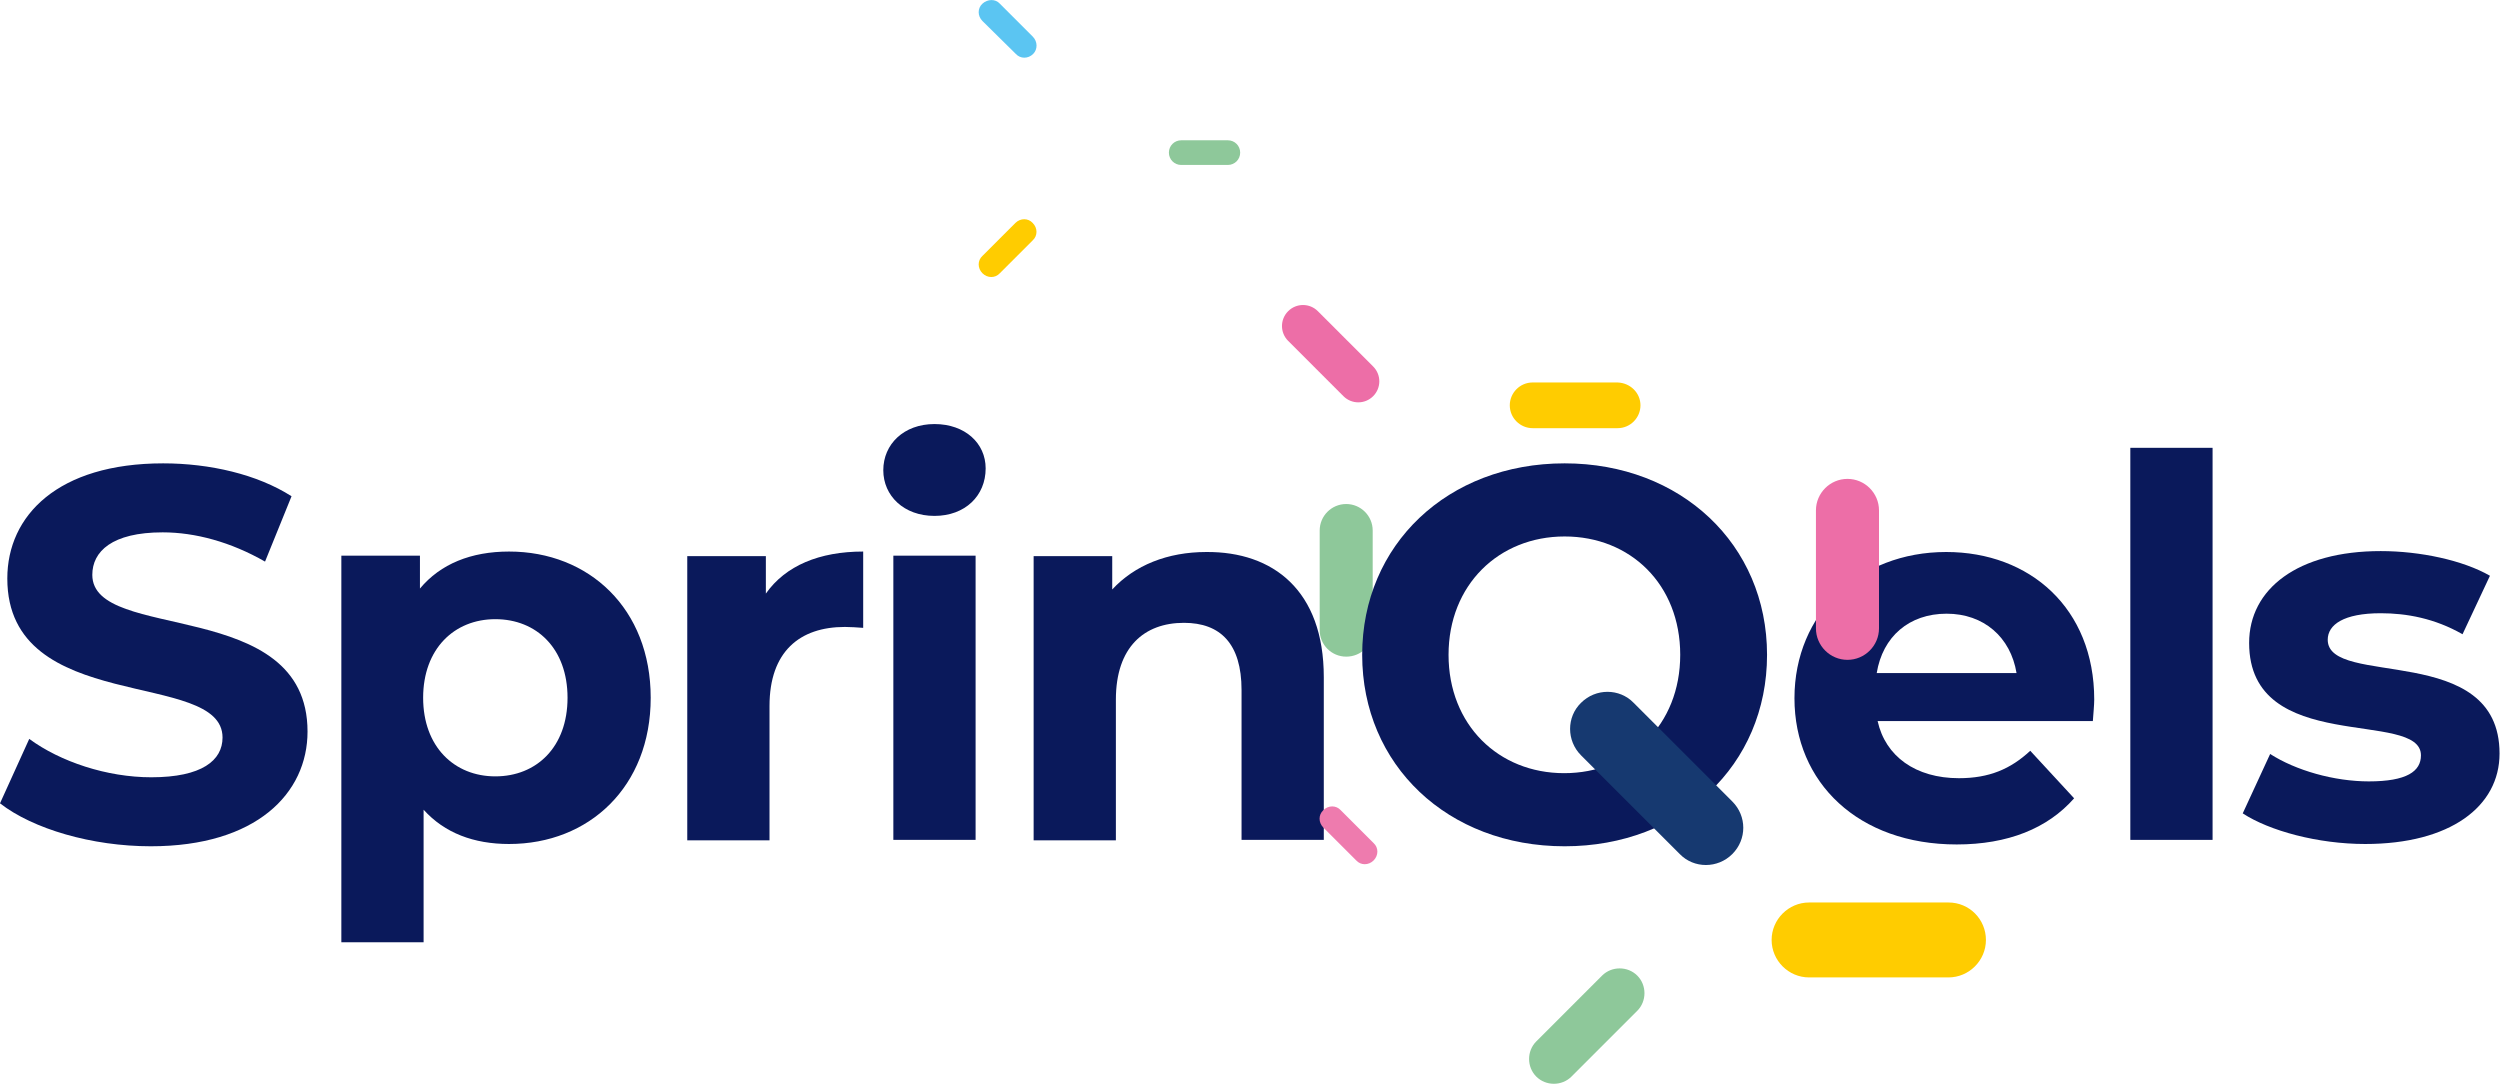 <?xml version="1.0" encoding="utf-8"?>
<!-- Generator: Adobe Illustrator 25.4.1, SVG Export Plug-In . SVG Version: 6.00 Build 0)  -->
<svg version="1.1" id="Layer_1" xmlns="http://www.w3.org/2000/svg" xmlns:xlink="http://www.w3.org/1999/xlink" x="0px" y="0px"
	 viewBox="0 0 547.1 237.2" style="enable-background:new 0 0 547.1 237.2;" xml:space="preserve">
<style type="text/css">
	.st0{fill:#8EC89A;}
	.st1{fill:#0A195B;}
	.st2{fill:#ED6EA7;}
	.st3{fill:#FFCC00;}
	.st4{fill:#163970;}
	.st5{fill:#EE7BAE;}
	.st6{fill:#5BC5F2;}
</style>
<path class="st0" d="M294.6,143.7c-3.2,0-5.8-2.6-5.8-5.8l0-21.8c0-3.2,2.6-5.8,5.8-5.8c3.2,0,5.8,2.6,5.8,5.8l0,21.8
	C300.5,141.1,297.9,143.7,294.6,143.7z"/>
<g>
	<path class="st1" d="M0,175.8l6.4-14.1c6.8,5,17,8.4,26.7,8.4c11.1,0,15.6-3.7,15.6-8.7c0-15.1-47.1-4.7-47.1-34.8
		c0-13.8,11.1-25.2,34.1-25.2c10.2,0,20.6,2.4,28.1,7.2L58,122.9c-7.5-4.3-15.3-6.4-22.4-6.4c-11.1,0-15.4,4.2-15.4,9.3
		c0,14.9,47.1,4.6,47.1,34.3c0,13.5-11.2,25.1-34.3,25.1C20.1,185.2,7.2,181.4,0,175.8z"/>
	<path class="st1" d="M142.4,152.7c0,19.5-13.5,32-31,32c-7.7,0-14.1-2.4-18.7-7.5v29h-18v-84.6h17.2v7.2c4.5-5.4,11.2-8.1,19.5-8.1
		C128.9,120.7,142.4,133.2,142.4,152.7z M124.2,152.7c0-10.8-6.8-17.2-15.8-17.2s-15.8,6.5-15.8,17.2s6.8,17.2,15.8,17.2
		S124.2,163.5,124.2,152.7z"/>
	<path class="st1" d="M188.9,120.7v16.7c-1.5-0.1-2.7-0.2-4-0.2c-9.9,0-16.5,5.4-16.5,17.3v29.4h-18v-62.2h17.2v8.2
		C171.9,123.8,179.3,120.7,188.9,120.7z"/>
	<path class="st1" d="M193.3,102.9c0-5.7,4.5-10.1,11.2-10.1c6.7,0,11.2,4.2,11.2,9.7c0,6-4.5,10.4-11.2,10.4
		C197.8,112.9,193.3,108.5,193.3,102.9z M195.5,121.6h18v62.2h-18V121.6z"/>
	<path class="st1" d="M289.7,148.2v35.6h-18V151c0-10.1-4.6-14.7-12.6-14.7c-8.7,0-14.9,5.3-14.9,16.8v30.8h-18v-62.2h17.2v7.3
		c4.9-5.3,12.1-8.2,20.6-8.2C278.6,120.7,289.7,129.2,289.7,148.2z"/>
	<path class="st1" d="M298.1,143.3c0-24.1,18.7-41.9,44.3-41.9c25.4,0,44.3,17.7,44.3,41.9c0,24.2-18.8,41.9-44.3,41.9
		C316.8,185.2,298.1,167.4,298.1,143.3z M367.7,143.3c0-15.4-10.9-25.9-25.3-25.9S317,128,317,143.3s10.9,25.9,25.3,25.9
		S367.7,158.7,367.7,143.3z"/>
	<path class="st1" d="M458,157.8h-47.1c1.7,7.7,8.3,12.5,17.8,12.5c6.6,0,11.3-2,15.6-6l9.6,10.4c-5.8,6.6-14.5,10.1-25.7,10.1
		c-21.5,0-35.5-13.5-35.5-32c0-18.6,14.2-32,33.2-32c18.3,0,32.4,12.3,32.4,32.3C458.3,154.3,458.1,156.3,458,157.8z M410.7,147.3
		h30.6c-1.3-7.9-7.2-13-15.3-13C417.8,134.3,412,139.3,410.7,147.3z"/>
	<path class="st1" d="M466.2,98h18v85.8h-18V98z"/>
	<path class="st1" d="M490.8,178l6-13c5.6,3.6,14,6,21.6,6c8.3,0,11.4-2.2,11.4-5.7c0-10.2-37.6,0.2-37.6-24.6
		c0-11.8,10.6-20.1,28.8-20.1c8.6,0,18,2,23.9,5.4l-6,12.8c-6.1-3.5-12.3-4.6-17.9-4.6c-8.1,0-11.6,2.5-11.6,5.8
		c0,10.6,37.6,0.3,37.6,24.9c0,11.6-10.8,19.8-29.4,19.8C507.2,184.7,496.6,181.8,490.8,178z"/>
</g>
<path class="st2" d="M404.3,144.4c-3.8,0-6.9-3.1-6.9-6.9l0-25.8c0-3.8,3.1-6.9,6.9-6.9c3.8,0,6.9,3.1,6.9,6.9l0,25.8
	C411.2,141.3,408.1,144.4,404.3,144.4z"/>
<path class="st2" d="M300.5,86.7c-1.8,1.8-4.7,1.8-6.5,0l-12.1-12.1c-1.8-1.8-1.8-4.7,0-6.5c1.8-1.8,4.7-1.8,6.5,0l12.1,12.1
	C302.3,82,302.3,84.9,300.5,86.7z"/>
<path class="st3" d="M434.6,205.7c0,4.5-3.7,8.2-8.2,8.2l-30.5,0c-4.5,0-8.2-3.7-8.2-8.2c0-4.5,3.7-8.2,8.2-8.2l30.5,0
	C431,197.5,434.6,201.2,434.6,205.7z"/>
<path class="st4" d="M379.1,186.9c-3.2,3.2-8.4,3.2-11.5,0L346,165.3c-3.2-3.2-3.2-8.4,0-11.5c3.2-3.2,8.4-3.2,11.5,0l21.6,21.6
	C382.3,178.6,382.3,183.7,379.1,186.9z"/>
<path class="st5" d="M300.6,188.3c-1.1,1.1-2.8,1.1-3.8,0l-7.2-7.2c-1.1-1.1-1.1-2.8,0-3.8c1.1-1.1,2.8-1.1,3.8,0l7.2,7.2
	C301.7,185.5,301.7,187.2,300.6,188.3z"/>
<path class="st0" d="M271.4,33.4c0,1.5-1.2,2.7-2.7,2.7l-10.2,0c-1.5,0-2.7-1.2-2.7-2.7c0-1.5,1.2-2.7,2.7-2.7l10.2,0
	C270.2,30.7,271.4,31.9,271.4,33.4z"/>
<path class="st0" d="M358.3,213.5c2.1,2.1,2.1,5.6,0,7.7l-14.4,14.4c-2.1,2.1-5.6,2.1-7.7,0s-2.1-5.6,0-7.7l14.4-14.4
	C352.7,211.4,356.2,211.4,358.3,213.5z"/>
<path class="st3" d="M215,59.8c-1.1-1.1-1.1-2.8,0-3.8l7.2-7.2c1.1-1.1,2.8-1.1,3.8,0c1.1,1.1,1.1,2.8,0,3.8l-7.2,7.2
	C217.8,60.9,216.1,60.9,215,59.8z"/>
<path class="st6" d="M226.1,11.8c-1.1,1.1-2.8,1.1-3.8,0L215,4.6c-1.1-1.1-1.1-2.8,0-3.8s2.8-1.1,3.8,0l7.2,7.2
	C227.1,9.1,227.1,10.8,226.1,11.8z"/>
<path class="st3" d="M359,88.7c0,2.7-2.2,5-5,5l-18.6,0c-2.7,0-5-2.2-5-5c0-2.7,2.2-5,5-5l18.6,0C356.8,83.8,359,86,359,88.7z"/>
</svg>
